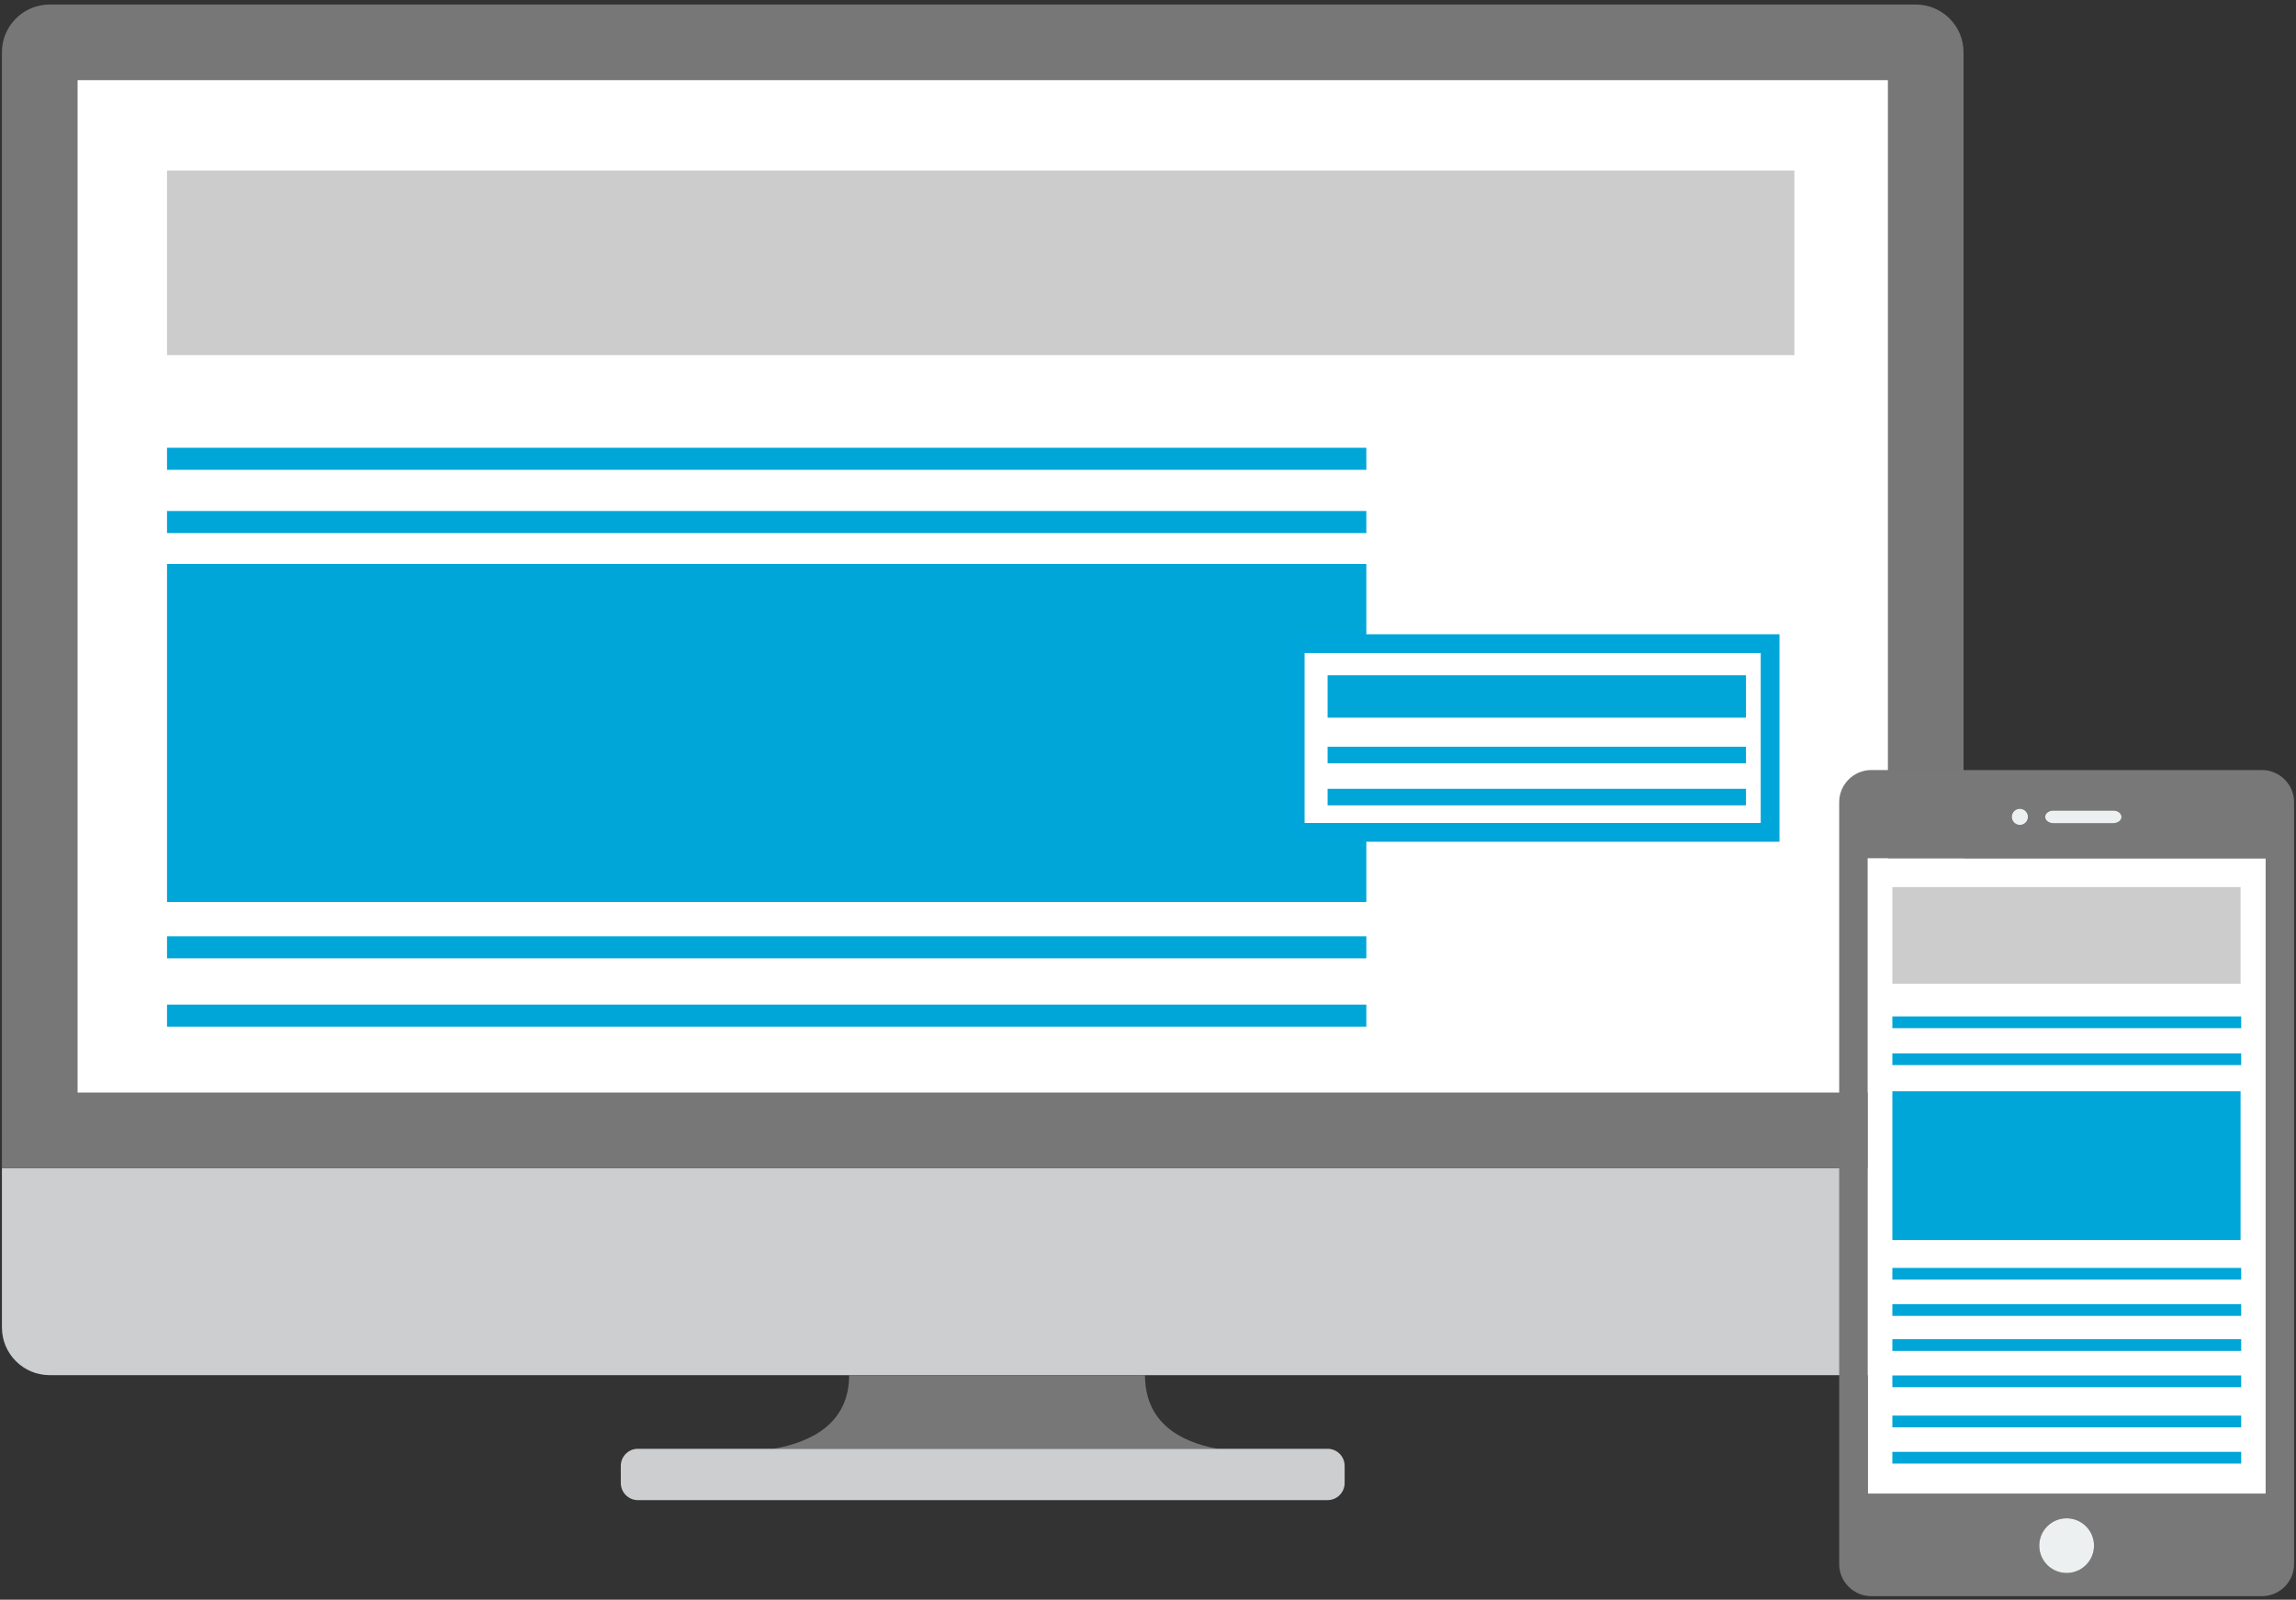 <?xml version="1.0" encoding="utf-8"?>
<!-- Generator: Adobe Illustrator 16.0.0, SVG Export Plug-In . SVG Version: 6.00 Build 0)  -->
<!DOCTYPE svg PUBLIC "-//W3C//DTD SVG 1.1 Tiny//EN" "http://www.w3.org/Graphics/SVG/1.1/DTD/svg11-tiny.dtd">
<svg version="1.1" baseProfile="tiny" id="Laag_1" xmlns="http://www.w3.org/2000/svg" xmlns:xlink="http://www.w3.org/1999/xlink"
	 x="0px" y="0px" width="600px" height="418px" viewBox="0 0 600 418" xml:space="preserve">
<rect x="0" y="0" width="600" height="418" fill="#333333" stroke="none"/>
<g>
	<path fill="#CCCECF" d="M513.12,13.67v-0.004c0-6.888-5.582-12.478-12.482-12.478C507.53,1.189,513.12,6.779,513.12,13.67z"/>
	<path fill="#CCCECF" d="M0.501,346.854c0,6.893,5.588,12.475,12.484,12.475h208.914h77.318h201.421
		c6.893,0,12.482-5.582,12.482-12.475v-41.599H0.501V346.854z"/>
	<path fill="#CCCECF" d="M9.272,1.75C4.19,3.331,0.501,8.07,0.501,13.667v0.004C0.501,8.071,4.19,3.331,9.272,1.75z"/>
	<path fill="#777777" d="M202.185,378.568h115.948c-9.747-1.812-18.916-6.817-18.916-19.239h-77.318
		C221.899,371.751,212.343,376.757,202.185,378.568z"/>
	<path fill="#CCCECF" d="M178.354,378.568H166.7c-2.468,0-4.47,1.998-4.47,4.468v4.467c0,2.473,2.001,4.479,4.47,4.479h180.217
		c2.474,0,4.473-2.007,4.473-4.479v-4.467c0-2.47-1.999-4.468-4.473-4.468h-5.92h-22.864H202.185H178.354z"/>
	<path fill="#777777" d="M0.501,13.67v291.585H513.12V13.67c0-6.892-5.59-12.481-12.482-12.481H12.985
		c-1.293,0-2.54,0.197-3.713,0.561C4.19,3.331,0.501,8.071,0.501,13.67z"/>
</g>
<rect x="20.278" y="20.944" fill="#FFFFFF" width="473.075" height="264.542"/>
<rect x="43.649" y="44.546" fill="#CCCCCC" width="425.268" height="48.247"/>
<rect x="43.649" y="117.001" fill="#00A6D8" width="313.409" height="5.767"/>
<rect x="43.649" y="133.526" fill="#00A6D8" width="313.409" height="5.763"/>
<rect x="43.649" y="147.361" fill="#00A6D8" width="313.409" height="88.323"/>
<rect x="43.649" y="244.649" fill="#00A6D8" width="313.409" height="5.767"/>
<rect x="43.649" y="262.501" fill="#00A6D8" width="313.409" height="5.763"/>
<rect x="488.059" y="224.258" fill="#FFFFFF" width="109.893" height="166.1"/>
<g>
	<rect x="488.059" y="224.262" fill="none" width="104.007" height="166.096"/>
	<path fill="#787878" d="M591.098,201.209H489.026c-4.619,0-8.402,3.781-8.402,8.395v199.084c0,4.623,3.783,8.387,8.402,8.387
		h102.071c4.618,0,8.402-3.764,8.402-8.387V209.604C599.5,204.99,595.716,201.209,591.098,201.209z M536.568,211.8h15.704
		c1.168,0,2.124,0.747,2.124,1.648c0,0.912-0.956,1.647-2.124,1.647h-15.704c-1.173,0-2.125-0.735-2.125-1.647
		C534.443,212.547,535.396,211.8,536.568,211.8z M527.84,211.335c1.169,0,2.113,0.948,2.113,2.109c0,1.159-0.944,2.111-2.113,2.111
		c-1.164,0-2.112-0.952-2.112-2.111C525.728,212.283,526.676,211.335,527.84,211.335z M540.062,411.025
		c-3.959,0-7.16-3.206-7.16-7.151c0-3.942,3.201-7.146,7.16-7.146c3.948,0,7.159,3.204,7.159,7.146
		C547.222,407.819,544.011,411.025,540.062,411.025z M592.065,390.357H488.059V224.262h104.007V390.357z"/>
	<path fill="#EDF0F0" d="M527.84,215.556c1.169,0,2.113-0.952,2.113-2.111c0-1.161-0.944-2.109-2.113-2.109
		c-1.164,0-2.112,0.948-2.112,2.109C525.728,214.604,526.676,215.556,527.84,215.556z"/>
	<path fill="#EDF0F0" d="M536.568,215.096h15.704c1.168,0,2.124-0.735,2.124-1.647c0-0.901-0.956-1.648-2.124-1.648h-15.704
		c-1.173,0-2.125,0.747-2.125,1.648C534.443,214.36,535.396,215.096,536.568,215.096z"/>
	<path fill="#EDF0F0" d="M540.062,396.728c-3.959,0-7.16,3.204-7.16,7.146c0,3.945,3.201,7.151,7.16,7.151
		c3.948,0,7.159-3.206,7.159-7.151C547.222,399.932,544.011,396.728,540.062,396.728z"/>
</g>
<rect x="494.518" y="231.791" fill="#CCCCCC" width="90.995" height="25.277"/>
<rect x="494.518" y="285.154" fill="#00A6D8" width="90.995" height="38.873"/>
<rect x="494.518" y="275.246" fill="#00A6D8" width="91.159" height="3.061"/>
<rect x="494.518" y="265.593" fill="#00A6D8" width="91.159" height="3.064"/>
<rect x="494.518" y="331.306" fill="#00A6D8" width="91.159" height="3.06"/>
<rect x="494.518" y="340.776" fill="#00A6D8" width="91.159" height="3.065"/>
<rect x="494.518" y="349.936" fill="#00A6D8" width="91.159" height="3.06"/>
<rect x="494.518" y="359.407" fill="#00A6D8" width="91.159" height="3.065"/>
<rect x="494.518" y="369.897" fill="#00A6D8" width="91.159" height="3.062"/>
<rect x="494.518" y="379.371" fill="#00A6D8" width="91.159" height="3.063"/>
<rect x="338.476" y="168.179" fill="#FFFFFF" width="124.093" height="49.32"/>
<rect x="338.476" y="168.179" fill="none" stroke="#00A6D9" stroke-width="4.898" stroke-miterlimit="10" width="124.093" height="49.32"/>
<rect x="346.933" y="206.111" fill="#00A6D8" width="109.334" height="4.327"/>
<rect x="346.933" y="195.132" fill="#00A6D8" width="109.334" height="4.323"/>
<rect x="346.933" y="176.451" fill="#00A6D8" width="109.334" height="11.077"/>
</svg>
